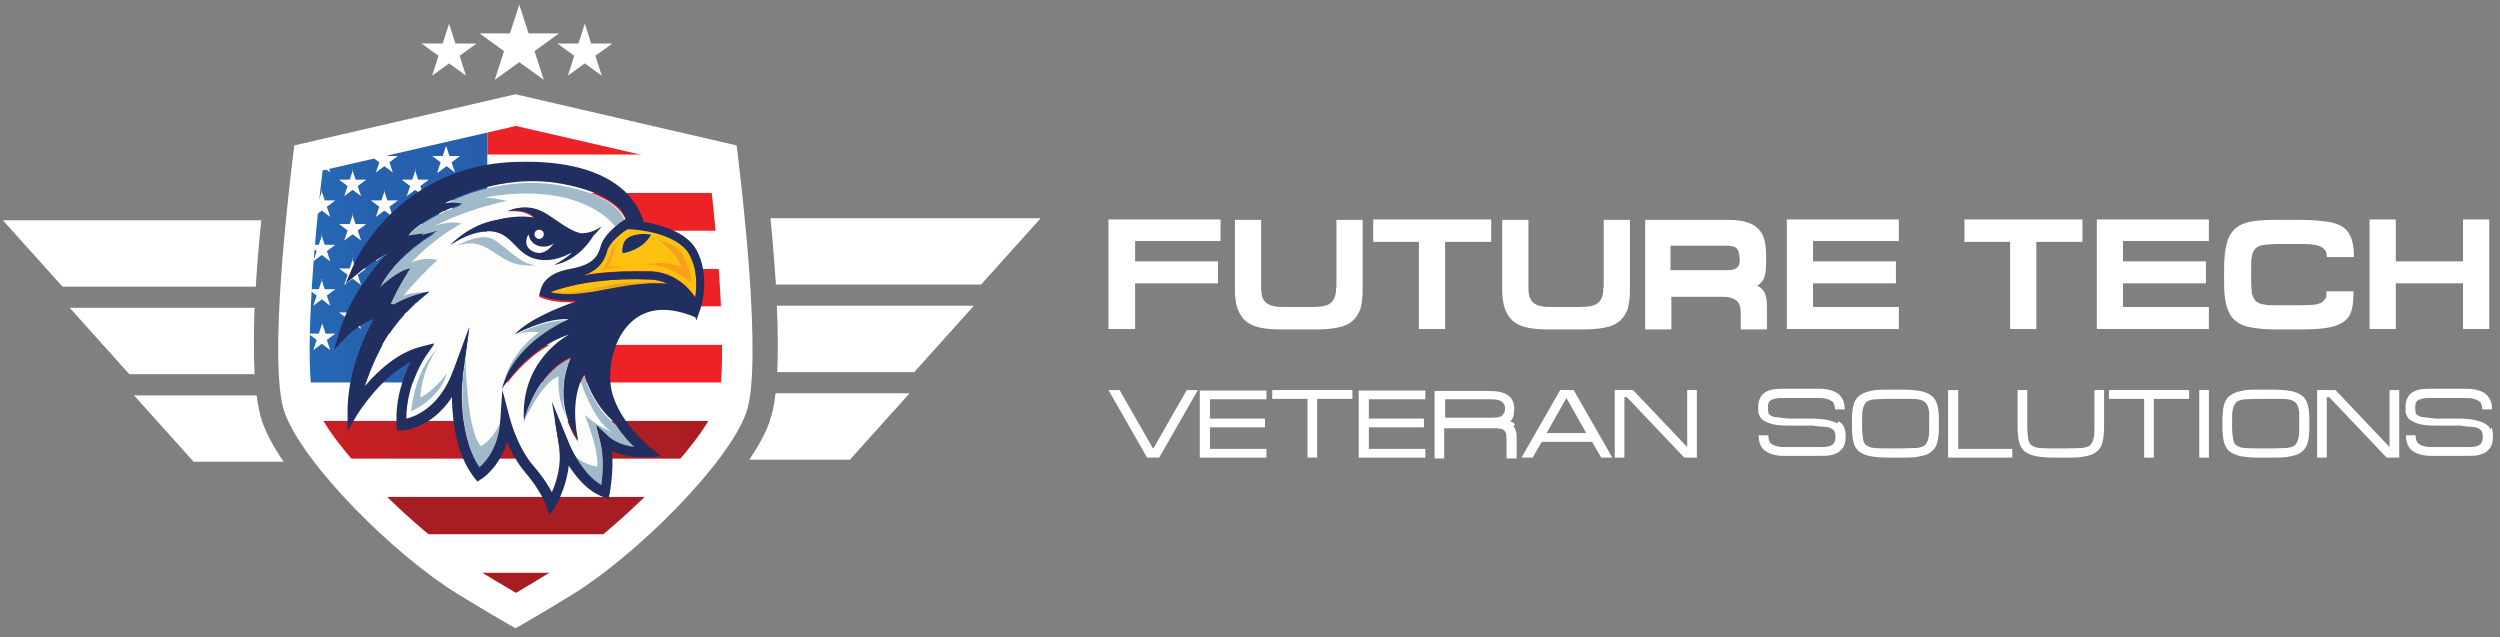 <svg width="251" height="64" viewBox="0 0 251 64" fill="none" xmlns="http://www.w3.org/2000/svg">
<rect x="0" y="0" width="251" height="64" fill="#808080" stroke="none"/>
<path d="M160.969 28.868C160.969 29.25 160.969 29.547 160.842 29.802C160.757 30.057 160.629 30.269 160.46 30.397C160.29 30.567 160.035 30.651 159.738 30.736C159.441 30.779 159.101 30.821 158.676 30.821H155.832C155.407 30.821 155.025 30.821 154.728 30.736C154.43 30.694 154.176 30.567 154.006 30.439C153.836 30.312 153.666 30.099 153.581 29.845C153.496 29.59 153.454 29.293 153.454 28.911V22.075H150.821V29.165C150.821 29.845 150.906 30.439 151.076 30.949C151.246 31.458 151.501 31.84 151.84 32.18C152.18 32.477 152.647 32.732 153.199 32.859C153.751 32.987 154.43 33.072 155.237 33.072H159.143C159.993 33.072 160.714 32.987 161.266 32.859C161.861 32.732 162.285 32.52 162.668 32.18C163.007 31.883 163.262 31.458 163.432 30.991C163.559 30.482 163.644 29.887 163.644 29.165V22.075H161.012V28.868H160.969ZM134.135 28.868C134.135 29.25 134.135 29.547 134.008 29.802C133.923 30.057 133.795 30.269 133.625 30.397C133.456 30.567 133.201 30.651 132.904 30.736C132.606 30.779 132.267 30.821 131.842 30.821H128.997C128.573 30.821 128.191 30.821 127.893 30.736C127.596 30.694 127.342 30.567 127.172 30.439C127.002 30.312 126.832 30.099 126.747 29.845C126.662 29.59 126.62 29.293 126.62 28.911V22.075H123.987V29.165C123.987 29.845 124.072 30.439 124.242 30.949C124.412 31.458 124.667 31.84 125.006 32.18C125.346 32.477 125.813 32.732 126.365 32.859C126.917 32.987 127.596 33.072 128.403 33.072H132.309C133.158 33.072 133.88 32.987 134.432 32.859C135.027 32.732 135.451 32.52 135.833 32.18C136.173 31.883 136.428 31.458 136.598 30.991C136.725 30.482 136.81 29.887 136.81 29.165V22.075H134.177V28.868H134.135ZM137.829 24.283H142.457V33.029H145.089V24.283H149.717V22.032H137.871V24.283H137.829ZM111.334 33.029H113.967V28.444H122.289V26.236H113.967V24.198H122.544V22.032H111.292V33.029H111.334ZM197.187 24.283H201.815V33.029H204.447V24.283H209.075V22.032H197.229V24.283H197.187ZM247.289 22.032V26.236H240.538V22.032H237.905V33.029H240.538V28.444H247.289V33.029H249.921V22.032H247.289ZM233.447 29.972C233.362 30.142 233.235 30.312 233.065 30.397C232.852 30.482 232.598 30.567 232.216 30.609C231.833 30.609 231.366 30.651 230.814 30.651H228.649C228.097 30.651 227.63 30.651 227.29 30.567C226.951 30.524 226.653 30.397 226.484 30.227C226.314 30.057 226.186 29.802 226.101 29.505C226.059 29.208 226.017 28.741 226.017 28.231V27.042C226.017 26.448 226.017 26.023 226.101 25.684C226.144 25.344 226.314 25.089 226.484 24.919C226.696 24.75 226.951 24.622 227.333 24.58C227.715 24.537 228.182 24.495 228.776 24.495H230.814C231.451 24.495 231.918 24.495 232.3 24.58C232.683 24.622 232.937 24.707 233.15 24.834C233.319 24.962 233.447 25.089 233.532 25.259C233.574 25.429 233.617 25.599 233.617 25.811H236.334C236.334 25.047 236.249 24.41 236.079 23.943C235.909 23.476 235.655 23.094 235.23 22.797C234.848 22.542 234.296 22.329 233.574 22.244C232.895 22.16 232.003 22.075 230.899 22.075H228.564C227.545 22.075 226.696 22.117 226.017 22.244C225.337 22.372 224.828 22.584 224.403 22.966C224.021 23.306 223.724 23.816 223.554 24.495C223.384 25.132 223.299 26.023 223.299 27.085V28.486C223.299 29.378 223.384 30.142 223.554 30.736C223.724 31.331 223.978 31.798 224.361 32.138C224.743 32.477 225.252 32.732 225.932 32.859C226.611 32.987 227.418 33.072 228.437 33.072H230.857C232.046 33.072 232.98 33.029 233.702 32.902C234.423 32.774 234.975 32.562 235.358 32.265C235.74 31.968 235.994 31.585 236.122 31.076C236.249 30.567 236.292 29.972 236.292 29.25H233.574C233.574 29.547 233.574 29.802 233.489 30.015L233.447 29.972ZM176.467 28.656C176.806 28.444 177.061 28.146 177.146 27.807C177.273 27.467 177.316 26.957 177.316 26.321V25.556C177.316 24.919 177.231 24.367 177.104 23.943C176.976 23.476 176.721 23.136 176.382 22.839C176.042 22.542 175.618 22.372 175.15 22.244C174.641 22.117 174.047 22.075 173.325 22.075H165.173V33.072H167.805V29.802H172.985C173.58 29.802 174.047 29.93 174.344 30.184C174.641 30.439 174.768 30.821 174.768 31.373V33.072H177.401V30.779C177.401 30.142 177.316 29.632 177.146 29.335C176.976 29.038 176.721 28.826 176.424 28.698L176.467 28.656ZM174.683 26.023C174.683 26.448 174.599 26.703 174.386 26.873C174.216 27.042 173.877 27.127 173.41 27.127H167.72V24.665H173.325C173.834 24.665 174.174 24.75 174.344 24.919C174.514 25.089 174.641 25.387 174.641 25.811V26.023H174.683ZM210.519 33.029H221.771V30.821H213.151V28.444H221.473V26.236H213.151V24.198H221.771V22.032H210.519V33.029ZM179.396 33.029H190.648V30.821H182.029V28.444H190.351V26.236H182.029V24.198H190.648V22.032H179.396V33.029Z" fill="white"/>
<path d="M152.129 42.642C152.032 42.51 151.886 42.378 151.741 42.334C151.741 42.334 151.644 42.334 151.595 42.29C151.692 42.246 151.789 42.158 151.838 42.026C151.886 41.938 151.983 41.806 151.983 41.63C151.983 41.454 152.032 41.278 152.032 41.057C152.032 40.441 151.838 40.001 151.401 39.693C151.013 39.384 150.334 39.252 149.461 39.252H144.029V46.032H144.999V42.995H149.849C150.14 42.995 150.383 42.995 150.577 43.038C150.771 43.038 150.916 43.127 151.013 43.215C151.11 43.303 151.159 43.391 151.207 43.523C151.207 43.655 151.256 43.831 151.256 44.007V46.032H152.274V44.007C152.274 43.699 152.274 43.479 152.177 43.259C152.129 43.038 152.032 42.862 151.935 42.73L152.129 42.642ZM150.819 41.718C150.625 41.894 150.237 41.938 149.704 41.938H145.096V40.089H149.752C150.237 40.089 150.625 40.177 150.819 40.353C151.013 40.529 151.11 40.749 151.11 41.013C151.11 41.278 151.013 41.542 150.819 41.674V41.718ZM250.049 43.127C249.952 42.862 249.758 42.686 249.467 42.51C249.225 42.378 248.837 42.246 248.4 42.158C247.964 42.07 247.382 42.026 246.752 42.026H244.521C244.084 41.982 243.696 41.938 243.405 41.894C243.114 41.894 242.92 41.806 242.775 41.718C242.629 41.63 242.581 41.586 242.532 41.454C242.532 41.322 242.484 41.19 242.484 40.969C242.484 40.749 242.484 40.661 242.532 40.529C242.532 40.397 242.629 40.309 242.726 40.221C242.823 40.133 242.969 40.089 243.114 40.045C243.308 40.001 243.502 39.957 243.793 39.957H247.479C247.819 39.957 248.11 39.957 248.352 40.045C248.595 40.089 248.74 40.177 248.885 40.265C249.031 40.353 249.079 40.441 249.128 40.573C249.176 40.705 249.225 40.881 249.225 41.013V41.101H250.195V41.013C250.195 40.353 249.953 39.869 249.516 39.517C249.08 39.208 248.449 39.032 247.625 39.032H243.842C243.066 39.032 242.484 39.164 242.096 39.472C241.708 39.781 241.514 40.265 241.514 40.881C241.514 41.498 241.514 41.454 241.611 41.674C241.708 41.894 241.853 42.114 242.096 42.246C242.338 42.378 242.629 42.51 243.017 42.598C243.405 42.686 243.89 42.73 244.472 42.73H246.994C247.479 42.818 247.916 42.818 248.207 42.862C248.498 42.862 248.74 42.95 248.885 43.038C249.031 43.127 249.128 43.215 249.177 43.347C249.225 43.479 249.274 43.655 249.274 43.831C249.274 44.227 249.177 44.535 248.934 44.667C248.692 44.843 248.304 44.888 247.722 44.888H244.278C243.939 44.888 243.648 44.888 243.405 44.8C243.163 44.755 243.017 44.667 242.872 44.579C242.726 44.491 242.678 44.403 242.629 44.271C242.581 44.139 242.532 43.963 242.532 43.787V43.699H241.562V43.787C241.562 44.447 241.805 44.976 242.241 45.284C242.678 45.592 243.308 45.768 244.036 45.768H247.77C248.207 45.768 248.546 45.768 248.885 45.68C249.176 45.592 249.468 45.504 249.662 45.328C249.856 45.152 250.049 44.976 250.146 44.712C250.243 44.447 250.292 44.139 250.292 43.787C250.292 43.435 250.243 43.127 250.146 42.906L250.049 43.127ZM239.913 44.888L234.481 39.164H232.638V45.944H233.608V39.869H233.851L239.622 45.944H240.883V39.164H239.913V44.888ZM136.415 45.944H143.108V45.064H137.433V42.906H142.962V42.026H137.433V40.089H143.108V39.208H136.415V45.988V45.944ZM120.458 45.944H127.151V45.064H121.477V42.906H127.006V42.026H121.477V40.089H127.151V39.208H120.458V45.988V45.944ZM115.754 45.02L112.407 39.164H111.292L115.172 45.944H116.384L120.264 39.164H119.149L115.802 45.02H115.754ZM156.639 39.164L152.759 45.944H153.875L154.796 44.359H159.84L160.762 45.944H161.877L157.997 39.164H156.688H156.639ZM155.281 43.479L157.27 39.957L159.258 43.479H155.281ZM127.733 40.045H131.274V45.944H132.244V40.045H135.784V39.164H127.733V40.045ZM193.935 39.737C193.644 39.517 193.256 39.34 192.771 39.252C192.286 39.164 191.656 39.12 190.88 39.12H189.716C188.94 39.12 188.309 39.12 187.824 39.252C187.339 39.34 186.951 39.517 186.66 39.737C186.369 39.957 186.175 40.309 186.078 40.705C185.981 41.101 185.933 41.63 185.933 42.246V42.818C185.933 43.435 185.981 43.963 186.078 44.359C186.175 44.755 186.369 45.108 186.66 45.328C186.951 45.548 187.339 45.724 187.824 45.812C188.309 45.9 188.94 45.944 189.716 45.944H190.88C191.656 45.944 192.286 45.944 192.771 45.812C193.256 45.724 193.644 45.592 193.935 45.328C194.226 45.108 194.42 44.755 194.517 44.359C194.614 43.963 194.663 43.435 194.663 42.818V42.246C194.663 41.63 194.614 41.101 194.517 40.705C194.42 40.309 194.226 39.957 193.935 39.737ZM193.693 42.818C193.693 43.347 193.693 43.743 193.596 44.051C193.547 44.315 193.402 44.535 193.256 44.712C193.062 44.843 192.82 44.932 192.432 44.976C192.044 44.976 191.559 45.02 190.88 45.02H189.764C189.134 45.02 188.6 45.02 188.212 44.976C187.873 44.976 187.582 44.843 187.388 44.712C187.194 44.579 187.097 44.359 187.048 44.051C187 43.743 186.951 43.347 186.951 42.818V42.246C186.951 41.718 186.951 41.322 187.048 41.013C187.097 40.749 187.242 40.529 187.388 40.353C187.582 40.221 187.824 40.133 188.212 40.089C188.6 40.089 189.134 40.045 189.764 40.045H190.88C191.316 40.045 191.704 40.045 191.995 40.045C192.286 40.045 192.577 40.089 192.771 40.133C192.965 40.177 193.111 40.265 193.256 40.353C193.353 40.441 193.45 40.573 193.547 40.749C193.596 40.925 193.644 41.101 193.693 41.366C193.693 41.63 193.693 41.938 193.693 42.246V42.818ZM210.28 42.818C210.28 43.347 210.28 43.743 210.183 44.051C210.134 44.315 209.989 44.535 209.843 44.712C209.649 44.843 209.407 44.932 209.019 44.976C208.631 44.976 208.146 45.02 207.467 45.02H206.351C205.721 45.02 205.187 45.02 204.799 44.976C204.46 44.976 204.169 44.843 203.975 44.712C203.781 44.579 203.684 44.359 203.635 44.051C203.587 43.743 203.538 43.347 203.538 42.818V39.164H202.568V42.818C202.568 43.435 202.617 43.963 202.714 44.359C202.811 44.755 203.005 45.108 203.296 45.328C203.587 45.548 203.975 45.724 204.46 45.812C204.945 45.9 205.575 45.944 206.351 45.944H207.467C208.243 45.944 208.873 45.944 209.358 45.812C209.843 45.724 210.231 45.592 210.522 45.328C210.813 45.108 211.007 44.755 211.104 44.359C211.201 43.963 211.25 43.435 211.25 42.818V39.164H210.28V42.818ZM211.735 40.045H215.275V45.944H216.245V40.045H219.786V39.164H211.735V40.045ZM196.554 39.164H195.584V45.944H202.035V45.064H196.603V39.164H196.554ZM220.804 45.944H221.774V39.164H220.804V45.944ZM184.478 42.51C184.235 42.378 183.847 42.246 183.411 42.158C182.974 42.07 182.392 42.026 181.762 42.026H179.531C179.095 41.982 178.707 41.938 178.416 41.894C178.125 41.894 177.931 41.806 177.785 41.718C177.64 41.63 177.591 41.586 177.543 41.454C177.543 41.322 177.494 41.19 177.494 40.969C177.494 40.749 177.494 40.661 177.543 40.529C177.543 40.397 177.64 40.309 177.737 40.221C177.834 40.133 177.979 40.089 178.125 40.045C178.319 40.001 178.513 39.957 178.804 39.957H182.489C182.829 39.957 183.12 39.957 183.362 40.045C183.605 40.089 183.75 40.177 183.896 40.265C184.041 40.353 184.09 40.441 184.138 40.573C184.187 40.705 184.235 40.881 184.235 41.013V41.101H185.205V41.013C185.205 40.353 184.963 39.869 184.526 39.517C184.09 39.208 183.459 39.032 182.635 39.032H178.852C178.076 39.032 177.494 39.164 177.106 39.472C176.718 39.781 176.524 40.265 176.524 40.881C176.524 41.498 176.524 41.454 176.621 41.674C176.718 41.894 176.864 42.114 177.106 42.246C177.349 42.378 177.64 42.51 178.028 42.598C178.416 42.686 178.901 42.73 179.483 42.73H182.004C182.489 42.818 182.926 42.818 183.217 42.862C183.508 42.862 183.75 42.95 183.896 43.038C184.041 43.127 184.138 43.215 184.187 43.347C184.235 43.479 184.284 43.655 184.284 43.831C184.284 44.227 184.187 44.535 183.944 44.667C183.702 44.843 183.314 44.888 182.732 44.888H179.289C178.949 44.888 178.658 44.888 178.416 44.8C178.173 44.755 178.028 44.667 177.882 44.579C177.737 44.491 177.688 44.403 177.64 44.271C177.591 44.139 177.543 43.963 177.543 43.787V43.699H176.573V43.787C176.573 44.447 176.815 44.976 177.252 45.284C177.688 45.592 178.319 45.768 179.046 45.768H182.78C183.217 45.768 183.556 45.768 183.896 45.68C184.187 45.592 184.478 45.504 184.672 45.328C184.866 45.152 185.06 44.976 185.157 44.712C185.254 44.447 185.302 44.139 185.302 43.787C185.302 43.435 185.254 43.127 185.157 42.906C185.06 42.642 184.866 42.466 184.575 42.29L184.478 42.51ZM169.395 44.888L163.963 39.164H162.12V45.944H163.09V39.869H163.332L169.104 45.944H170.365V39.164H169.395V44.888ZM231.135 39.737C230.844 39.517 230.456 39.34 229.971 39.252C229.486 39.164 228.855 39.12 228.079 39.12H226.915C226.139 39.12 225.509 39.12 225.024 39.252C224.539 39.34 224.151 39.517 223.86 39.737C223.569 39.957 223.375 40.309 223.278 40.705C223.181 41.101 223.132 41.63 223.132 42.246V42.818C223.132 43.435 223.181 43.963 223.278 44.359C223.375 44.755 223.569 45.108 223.86 45.328C224.151 45.548 224.539 45.724 225.024 45.812C225.509 45.9 226.139 45.944 226.915 45.944H228.079C228.855 45.944 229.486 45.944 229.971 45.812C230.456 45.724 230.844 45.592 231.135 45.328C231.426 45.108 231.62 44.755 231.717 44.359C231.814 43.963 231.862 43.435 231.862 42.818V42.246C231.862 41.63 231.814 41.101 231.717 40.705C231.62 40.309 231.426 39.957 231.135 39.737ZM230.844 42.818C230.844 43.347 230.844 43.743 230.747 44.051C230.698 44.315 230.553 44.535 230.407 44.712C230.213 44.843 229.971 44.932 229.583 44.976C229.195 44.976 228.71 45.02 228.031 45.02H226.915C226.285 45.02 225.751 45.02 225.363 44.976C225.024 44.976 224.733 44.843 224.539 44.712C224.345 44.579 224.248 44.359 224.199 44.051C224.151 43.743 224.102 43.347 224.102 42.818V42.246C224.102 41.718 224.102 41.322 224.199 41.013C224.248 40.749 224.393 40.529 224.539 40.353C224.733 40.221 224.975 40.133 225.363 40.089C225.751 40.089 226.285 40.045 226.915 40.045H228.031C228.467 40.045 228.855 40.045 229.146 40.045C229.437 40.045 229.728 40.089 229.922 40.133C230.116 40.177 230.262 40.265 230.407 40.353C230.504 40.441 230.601 40.573 230.698 40.749C230.747 40.925 230.795 41.101 230.844 41.366C230.844 41.63 230.844 41.938 230.844 42.246V42.818Z" fill="white"/>
<path d="M56.126 3.35H53.069L52.135 0.462L51.201 3.35H48.144L50.606 5.133L49.672 8.02L52.135 6.237L54.597 8.02L53.663 5.133L56.126 3.35ZM45.723 4.369L45.086 2.373L44.45 4.369H42.327L44.025 5.6L43.388 7.596L45.086 6.364L46.785 7.596L46.148 5.6L47.846 4.369H45.723ZM61.476 4.369H59.353L58.716 2.373L58.079 4.369H55.956L57.654 5.6L57.017 7.596L58.716 6.364L60.414 7.596L59.777 5.6L61.476 4.369Z" fill="white"/>
<path d="M51.795 61.306C50.818 60.754 49.247 59.82 46.827 58.334C40.84 54.64 31.754 45.724 30.098 40.883C28.909 37.529 29.843 25.004 31.032 15.832L51.837 11.035L72.642 15.832C73.789 25.004 74.723 37.487 73.576 40.883C71.878 45.724 62.792 54.64 56.848 58.334C54.385 59.863 52.814 60.754 51.837 61.306H51.795Z" fill="white"/>
<mask id="mask0_3004_1420" style="mask-type:luminance" maskUnits="userSpaceOnUse" x="29" y="11" width="46" height="51">
<path d="M51.795 61.306C50.818 60.754 49.247 59.82 46.827 58.334C40.84 54.64 31.754 45.724 30.098 40.883C28.909 37.529 29.843 25.004 31.032 15.832L51.837 11.035L72.642 15.832C73.789 25.004 74.723 37.487 73.576 40.883C71.878 45.724 62.792 54.64 56.848 58.334C54.385 59.863 52.814 60.754 51.837 61.306H51.795Z" fill="white"/>
</mask>
<g mask="url(#mask0_3004_1420)">
<mask id="mask1_3004_1420" style="mask-type:luminance" maskUnits="userSpaceOnUse" x="10" y="11" width="86" height="51">
<path d="M95.146 11.714H10.143V61.306H95.146V11.714Z" fill="white"/>
</mask>
<g mask="url(#mask1_3004_1420)">
<path d="M48.95 11.714H10.143V38.421H48.95V11.714Z" fill="url(#paint0_linear_3004_1420)"/>
<path d="M95.146 42.242H10.143V46.063H95.146V42.242Z" fill="url(#paint1_linear_3004_1420)"/>
<path d="M95.146 49.842H10.143V53.664H95.146V49.842Z" fill="url(#paint2_linear_3004_1420)"/>
<path d="M95.146 57.485H10.143V61.306H95.146V57.485Z" fill="url(#paint3_linear_3004_1420)"/>
<path d="M95.146 11.714H48.95V15.535H95.146V11.714Z" fill="url(#paint4_linear_3004_1420)"/>
<path d="M95.146 19.357H48.95V23.178H95.146V19.357Z" fill="url(#paint5_linear_3004_1420)"/>
<path d="M95.146 26.957H48.95V30.778H95.146V26.957Z" fill="url(#paint6_linear_3004_1420)"/>
<path d="M95.146 34.6H48.95V38.421H95.146V34.6Z" fill="url(#paint7_linear_3004_1420)"/>
<path d="M10.143 38.421V42.242H95.103V38.421H48.95H10.143Z" fill="white"/>
<path d="M95.146 46.063H10.143V49.885H95.146V46.063Z" fill="white"/>
<path d="M95.146 53.664H10.143V57.485H95.146V53.664Z" fill="white"/>
<path d="M95.146 15.535H48.95V19.357H95.146V15.535Z" fill="white"/>
<path d="M95.146 30.778H48.95V34.599H95.146V30.778Z" fill="white"/>
<path d="M95.146 23.178H48.95V26.999H95.146V23.178Z" fill="white"/>
<path d="M13.624 14.644L13.285 15.663H12.223L13.072 16.3L12.733 17.319L13.582 16.682L14.431 17.319L14.091 16.3L14.941 15.663H13.879L13.539 14.644H13.624ZM13.624 19.102L13.285 20.121H12.223L13.072 20.758L12.733 21.777L13.582 21.14L14.431 21.777L14.091 20.758L14.941 20.121H13.879L13.539 19.102H13.624ZM13.624 23.56L13.285 24.579H12.223L13.072 25.216L12.733 26.235L13.582 25.598L14.431 26.235L14.091 25.216L14.941 24.579H13.879L13.539 23.56H13.624ZM13.624 28.018L13.285 29.037H12.223L13.072 29.674L12.733 30.693L13.582 30.056L14.431 30.693L14.091 29.674L14.941 29.037H13.879L13.539 28.018H13.624ZM13.964 33.496L13.624 32.477L13.285 33.496H12.223L13.072 34.133L12.733 35.152L13.582 34.515L14.431 35.152L14.091 34.133L14.941 33.496H13.879H13.964ZM16.724 17.021L16.384 18.041H15.323L16.172 18.677L15.832 19.696L16.681 19.059L17.531 19.696L17.191 18.677L18.04 18.041H16.979L16.639 17.021H16.724ZM16.724 21.48L16.384 22.499H15.323L16.172 23.136L15.832 24.155L16.681 23.518L17.531 24.155L17.191 23.136L18.04 22.499H16.979L16.639 21.48H16.724ZM16.724 25.938L16.384 26.957H15.323L16.172 27.594L15.832 28.613L16.681 27.976L17.531 28.613L17.191 27.594L18.04 26.957H16.979L16.639 25.938H16.724ZM17.064 31.373L16.724 30.354L16.384 31.373H15.323L16.172 32.01L15.832 33.029L16.681 32.392L17.531 33.029L17.191 32.01L18.04 31.373H16.979H17.064ZM19.866 14.644L19.526 15.663H18.465L19.314 16.3L18.974 17.319L19.823 16.682L20.673 17.319L20.333 16.3L21.182 15.663H20.121L19.781 14.644H19.866ZM19.866 19.102L19.526 20.121H18.465L19.314 20.758L18.974 21.777L19.823 21.14L20.673 21.777L20.333 20.758L21.182 20.121H20.121L19.781 19.102H19.866ZM19.866 23.56L19.526 24.579H18.465L19.314 25.216L18.974 26.235L19.823 25.598L20.673 26.235L20.333 25.216L21.182 24.579H20.121L19.781 23.56H19.866ZM19.866 28.018L19.526 29.037H18.465L19.314 29.674L18.974 30.693L19.823 30.056L20.673 30.693L20.333 29.674L21.182 29.037H20.121L19.781 28.018H19.866ZM20.206 33.496L19.866 32.477L19.526 33.496H18.465L19.314 34.133L18.974 35.152L19.823 34.515L20.673 35.152L20.333 34.133L21.182 33.496H20.121H20.206ZM22.965 17.021L22.626 18.041H21.564L22.413 18.677L22.074 19.696L22.923 19.059L23.772 19.696L23.432 18.677L24.282 18.041H23.22L22.88 17.021H22.965ZM22.965 21.48L22.626 22.499H21.564L22.413 23.136L22.074 24.155L22.923 23.518L23.772 24.155L23.432 23.136L24.282 22.499H23.22L22.88 21.48H22.965ZM22.965 25.938L22.626 26.957H21.564L22.413 27.594L22.074 28.613L22.923 27.976L23.772 28.613L23.432 27.594L24.282 26.957H23.22L22.88 25.938H22.965ZM23.305 31.373L22.965 30.354L22.626 31.373H21.564L22.413 32.01L22.074 33.029L22.923 32.392L23.772 33.029L23.432 32.01L24.282 31.373H23.22H23.305ZM26.107 14.644L25.768 15.663H24.706L25.555 16.3L25.216 17.319L26.065 16.682L26.914 17.319L26.574 16.3L27.424 15.663H26.362L26.022 14.644H26.107ZM26.107 19.102L25.768 20.121H24.706L25.555 20.758L25.216 21.777L26.065 21.14L26.914 21.777L26.574 20.758L27.424 20.121H26.362L26.022 19.102H26.107ZM26.107 23.56L25.768 24.579H24.706L25.555 25.216L25.216 26.235L26.065 25.598L26.914 26.235L26.574 25.216L27.424 24.579H26.362L26.022 23.56H26.107ZM26.107 28.018L25.768 29.037H24.706L25.555 29.674L25.216 30.693L26.065 30.056L26.914 30.693L26.574 29.674L27.424 29.037H26.362L26.022 28.018H26.107ZM26.447 33.496L26.107 32.477L25.768 33.496H24.706L25.555 34.133L25.216 35.152L26.065 34.515L26.914 35.152L26.574 34.133L27.424 33.496H26.362H26.447ZM29.207 17.021L28.867 18.041H27.806L28.655 18.677L28.315 19.696L29.164 19.059L30.014 19.696L29.674 18.677L30.523 18.041H29.462L29.122 17.021H29.207ZM29.207 21.48L28.867 22.499H27.806L28.655 23.136L28.315 24.155L29.164 23.518L30.014 24.155L29.674 23.136L30.523 22.499H29.462L29.122 21.48H29.207ZM29.207 25.938L28.867 26.957H27.806L28.655 27.594L28.315 28.613L29.164 27.976L30.014 28.613L29.674 27.594L30.523 26.957H29.462L29.122 25.938H29.207ZM29.547 31.373L29.207 30.354L28.867 31.373H27.806L28.655 32.01L28.315 33.029L29.164 32.392L30.014 33.029L29.674 32.01L30.523 31.373H29.462H29.547ZM32.349 14.644L32.009 15.663H30.948L31.797 16.3L31.457 17.319L32.306 16.682L33.156 17.319L32.816 16.3L33.665 15.663H32.604L32.264 14.644H32.349ZM32.349 19.102L32.009 20.121H30.948L31.797 20.758L31.457 21.777L32.306 21.14L33.156 21.777L32.816 20.758L33.665 20.121H32.604L32.264 19.102H32.349ZM32.349 23.56L32.009 24.579H30.948L31.797 25.216L31.457 26.235L32.306 25.598L33.156 26.235L32.816 25.216L33.665 24.579H32.604L32.264 23.56H32.349ZM32.349 28.018L32.009 29.037H30.948L31.797 29.674L31.457 30.693L32.306 30.056L33.156 30.693L32.816 29.674L33.665 29.037H32.604L32.264 28.018H32.349ZM32.688 33.496L32.349 32.477L32.009 33.496H30.948L31.797 34.133L31.457 35.152L32.306 34.515L33.156 35.152L32.816 34.133L33.665 33.496H32.604H32.688ZM35.448 17.021L35.109 18.041H34.047L34.896 18.677L34.557 19.696L35.406 19.059L36.255 19.696L35.915 18.677L36.765 18.041H35.703L35.363 17.021H35.448ZM35.448 21.48L35.109 22.499H34.047L34.896 23.136L34.557 24.155L35.406 23.518L36.255 24.155L35.915 23.136L36.765 22.499H35.703L35.363 21.48H35.448ZM35.448 25.938L35.109 26.957H34.047L34.896 27.594L34.557 28.613L35.406 27.976L36.255 28.613L35.915 27.594L36.765 26.957H35.703L35.363 25.938H35.448ZM35.788 31.373L35.448 30.354L35.109 31.373H34.047L34.896 32.01L34.557 33.029L35.406 32.392L36.255 33.029L35.915 32.01L36.765 31.373H35.703H35.788ZM38.633 14.644L38.293 15.663H37.232L38.081 16.3L37.741 17.319L38.59 16.682L39.44 17.319L39.1 16.3L39.949 15.663H38.888L38.548 14.644H38.633ZM38.633 19.102L38.293 20.121H37.232L38.081 20.758L37.741 21.777L38.59 21.14L39.44 21.777L39.1 20.758L39.949 20.121H38.888L38.548 19.102H38.633ZM38.633 23.56L38.293 24.579H37.232L38.081 25.216L37.741 26.235L38.59 25.598L39.44 26.235L39.1 25.216L39.949 24.579H38.888L38.548 23.56H38.633ZM38.633 28.018L38.293 29.037H37.232L38.081 29.674L37.741 30.693L38.59 30.056L39.44 30.693L39.1 29.674L39.949 29.037H38.888L38.548 28.018H38.633ZM38.93 33.496L38.59 32.477L38.251 33.496H37.189L38.038 34.133L37.699 35.152L38.548 34.515L39.397 35.152L39.057 34.133L39.907 33.496H38.845H38.93ZM41.732 17.021L41.393 18.041H40.331L41.18 18.677L40.841 19.696L41.69 19.059L42.539 19.696L42.199 18.677L43.048 18.041H41.987L41.647 17.021H41.732ZM41.732 21.48L41.393 22.499H40.331L41.18 23.136L40.841 24.155L41.69 23.518L42.539 24.155L42.199 23.136L43.048 22.499H41.987L41.647 21.48H41.732ZM41.732 25.938L41.393 26.957H40.331L41.18 27.594L40.841 28.613L41.69 27.976L42.539 28.613L42.199 27.594L43.048 26.957H41.987L41.647 25.938H41.732ZM42.029 31.373L41.69 30.354L41.35 31.373H40.289L41.138 32.01L40.798 33.029L41.647 32.392L42.497 33.029L42.157 32.01L43.006 31.373H41.945H42.029ZM43.983 17.319L44.832 16.682L45.681 17.319L45.341 16.3L46.191 15.663H45.129L44.789 14.644L44.45 15.663H43.388L44.237 16.3L43.898 17.319H43.983ZM44.874 19.102L44.535 20.121H43.473L44.322 20.758L43.983 21.777L44.832 21.14L45.681 21.777L45.341 20.758L46.191 20.121H45.129L44.789 19.102H44.874ZM44.874 23.56L44.535 24.579H43.473L44.322 25.216L43.983 26.235L44.832 25.598L45.681 26.235L45.341 25.216L46.191 24.579H45.129L44.789 23.56H44.874ZM44.874 28.018L44.535 29.037H43.473L44.322 29.674L43.983 30.693L44.832 30.056L45.681 30.693L45.341 29.674L46.191 29.037H45.129L44.789 28.018H44.874ZM45.172 33.496L44.832 32.477L44.492 33.496H43.431L44.28 34.133L43.94 35.152L44.789 34.515L45.639 35.152L45.299 34.133L46.148 33.496H45.087H45.172Z" fill="white"/>
</g>
</g>
<path d="M26.277 42.2C26.065 41.52 25.895 40.671 25.767 39.695H13.454L19.441 46.361H28.485C27.508 44.959 26.744 43.558 26.277 42.2Z" fill="white"/>
<path d="M25.598 30.905H7.001L12.988 37.572H25.555C25.47 35.576 25.47 33.283 25.555 30.905H25.598Z" fill="white"/>
<path d="M26.235 22.116H0.292L6.279 28.782H25.683C25.81 26.49 26.022 24.197 26.235 22.116Z" fill="white"/>
<path d="M77.313 42.2C76.888 43.473 76.124 44.832 75.233 46.148H85.338L91.325 39.482H77.865C77.738 40.544 77.568 41.478 77.313 42.157V42.2Z" fill="white"/>
<path d="M78.035 37.359H91.791L97.778 30.693H77.992C78.12 33.071 78.12 35.364 78.035 37.359Z" fill="white"/>
<path d="M77.355 21.904C77.568 23.985 77.737 26.278 77.907 28.57H98.5L104.487 21.904H77.355Z" fill="white"/>
<path d="M51.795 63.09L51.031 62.665C49.757 61.943 48.059 60.924 45.978 59.651C39.652 55.787 30.395 46.573 28.57 41.393C26.829 36.468 29.164 17.786 29.419 15.663L29.546 14.601L51.752 9.464L73.959 14.601L74.086 15.663C74.341 17.786 76.633 36.468 74.935 41.393C73.109 46.573 63.853 55.744 57.527 59.651C55.446 60.924 53.748 61.943 52.474 62.665L51.71 63.09H51.795ZM32.391 17.107C31.075 28.061 30.693 37.954 31.542 40.374C33.07 44.79 41.902 53.494 47.634 57.018C49.29 58.037 50.691 58.886 51.795 59.523C52.899 58.886 54.3 58.037 55.956 57.018C61.688 53.494 70.519 44.79 72.048 40.374C72.897 37.954 72.515 28.061 71.199 17.107L51.795 12.648L32.391 17.107Z" fill="white"/>
<path d="M69.203 25.513C67.972 23.305 63.768 23.008 63.004 22.966C62.452 23.348 61.221 24.282 60.966 25.174C60.626 26.405 59.905 27.169 58.546 27.636C60.159 27.339 61.943 27.212 63.768 27.212C65.594 27.212 64.703 27.212 65.212 27.212C67.717 27.297 69.118 28.825 69.798 29.844C69.967 28.783 70.052 26.999 69.203 25.471V25.513ZM62.495 25.428C62.495 25.428 62.282 24.24 63.216 23.773C64.15 23.305 65.382 23.56 65.382 23.56C64.448 25.216 62.495 25.428 62.495 25.428Z" fill="#FDC20F"/>
<mask id="mask2_3004_1420" style="mask-type:luminance" maskUnits="userSpaceOnUse" x="58" y="22" width="12" height="8">
<path d="M69.203 25.513C67.972 23.305 63.768 23.008 63.004 22.966C62.452 23.348 61.221 24.282 60.966 25.174C60.626 26.405 59.905 27.169 58.546 27.636C60.159 27.339 61.943 27.212 63.768 27.212C65.594 27.212 64.703 27.212 65.212 27.212C67.717 27.297 69.118 28.825 69.798 29.844C69.967 28.783 70.052 26.999 69.203 25.471V25.513ZM62.495 25.428C62.495 25.428 62.282 24.24 63.216 23.773C64.15 23.305 65.382 23.56 65.382 23.56C64.448 25.216 62.495 25.428 62.495 25.428Z" fill="white"/>
</mask>
<g mask="url(#mask2_3004_1420)">
<path d="M66.019 24.07C66.019 24.07 67.845 24.325 68.651 25.768C69.458 27.212 69.416 28.443 69.416 28.443C69.416 28.443 67.038 26.278 64.533 26.617C64.533 26.617 66.996 26.023 68.439 26.872C68.439 26.872 67.887 25.174 66.019 24.07Z" fill="#F99D1C"/>
<path d="M62.197 24.155C62.197 24.155 61.391 24.622 61.306 25.301C61.221 25.98 60.627 27 60.117 27.212C60.117 27.212 62.028 26.787 62.707 26.872C62.707 26.872 61.773 26.66 61.093 26.745C61.093 26.745 61.348 26.108 61.561 25.514C61.773 24.919 61.603 24.834 62.197 24.112V24.155Z" fill="#F99D1C"/>
</g>
<path d="M66.995 28.485C64.787 28.316 62.749 28.698 60.924 29.038C60.117 29.207 59.395 29.335 58.631 29.42C57.017 29.632 55.913 29.505 55.234 29.335C57.867 28.358 61.476 27.891 65.17 28.061C65.891 28.061 66.486 28.231 66.995 28.485Z" fill="#FDC20F"/>
<mask id="mask3_3004_1420" style="mask-type:luminance" maskUnits="userSpaceOnUse" x="55" y="28" width="12" height="2">
<path d="M66.995 28.485C64.787 28.316 62.749 28.698 60.924 29.038C60.117 29.207 59.395 29.335 58.631 29.42C57.017 29.632 55.913 29.505 55.234 29.335C57.867 28.358 61.476 27.891 65.17 28.061C65.891 28.061 66.486 28.231 66.995 28.485Z" fill="white"/>
</mask>
<g mask="url(#mask3_3004_1420)">
<path d="M54.895 29.25C54.895 29.25 57.315 29.547 59.013 29.08C60.712 28.613 66.019 27.849 67.165 28.528C68.312 29.207 60.329 30.014 60.329 30.014L56.041 29.929C56.041 29.929 54.895 29.887 54.852 29.292" fill="#DA9327"/>
</g>
<path d="M63.684 44.875C63.174 44.365 62.495 43.601 61.9 42.752C59.31 40.671 58.673 37.699 58.673 37.699C57.06 40.417 57.994 44.238 58.036 44.365C55.149 40.119 57.357 36.001 57.357 36.001C53.748 37.614 52.602 42.412 52.602 42.412C52.219 36.298 57.017 33.835 57.145 33.751C52.899 35.109 50.479 39.1 50.394 39.228C51.54 34.515 57.102 32.222 57.102 32.222C54.767 32.052 51.752 33.708 51.668 33.751C53.026 32.307 55.913 31.118 58.036 30.354C57.739 30.354 57.442 30.354 57.145 30.354C55.149 30.354 54.173 29.802 54.13 29.802L54.343 29.038C54.343 28.995 54.725 27.594 57.23 27.169C59.395 26.787 59.989 26.065 60.287 24.961C60.669 23.56 62.664 22.287 62.749 22.202L62.834 22.117C62.537 21.31 61.391 19.527 56.465 18.635C50.097 17.446 44.832 20.503 44.662 20.588C44.704 20.588 45.384 20.418 46.445 20.631C46.445 20.631 42.794 21.735 40.968 23.815L42.539 23.603L42.327 23.773C42.836 23.645 43.388 23.475 43.94 23.348C43.813 23.433 39.822 25.641 38.166 28.995C38.166 28.995 39.949 27.254 41.18 27.127C41.18 27.127 39.991 28.91 39.227 30.693H39.524H39.482C40.288 30.184 41.477 29.632 43.133 29.335C43.133 29.335 40.034 31.458 38.251 34.939C37.316 36.765 36.849 38.039 36.637 38.846C37.953 37.317 39.906 35.491 42.242 34.897L43.6 34.557L42.794 35.704C42.794 35.704 40.756 38.591 40.798 42.115C41.817 41.86 44.152 40.926 45.511 37.275L47.124 32.901L46.487 37.529C46.487 37.572 45.723 43.389 48.143 46.998C48.78 46.446 50.054 45.002 50.224 42.37L50.436 39.228L51.243 42.285C51.243 42.285 52.007 45.045 53.536 46.828C54.427 47.847 55.022 48.824 55.404 49.503C55.871 48.484 56.423 46.7 56.126 44.79L55.404 40.374L57.102 44.535C57.102 44.535 58.376 47.592 60.372 48.781C60.499 47.804 60.669 45.936 60.287 44.45L59.862 42.752L61.136 43.941C61.136 43.941 62.028 44.747 63.684 44.96V44.875ZM49.714 23.348C48.313 23.008 46.615 23.645 45.171 24.622C45.256 24.537 47.082 22.541 49.799 22.117C50.097 22.032 52.135 21.607 53.578 21.904C53.578 21.904 52.984 21.055 50.946 21.225C50.946 21.225 52.262 20.546 53.833 21.055C55.149 21.48 56.678 23.136 58.291 23.475C59.013 23.475 59.692 23.263 60.287 22.796C60.287 22.796 59.947 23.221 59.48 23.73C59.48 23.73 58.206 26.15 55.531 26.66C55.616 26.66 56.72 26.065 57.357 25.386C56.635 25.811 55.786 26.108 54.894 26.15C51.837 26.32 51.668 23.9 49.63 23.348H49.714ZM54.13 23.985C54.385 23.985 54.597 23.773 54.597 23.518C54.597 23.263 54.385 23.051 54.13 23.051C53.875 23.051 53.663 23.263 53.663 23.518C53.663 23.773 53.875 23.985 54.13 23.985ZM53.536 25.259C54.682 25.811 55.531 24.537 55.574 24.452C55.531 24.452 54.979 24.919 54.13 24.707C53.111 24.452 53.069 23.518 53.069 23.518C53.069 23.518 52.304 24.664 53.536 25.259Z" fill="#FDFEFC"/>
<path d="M39.227 30.736H39.524H39.482C40.288 30.226 41.477 29.674 43.133 29.377C41.477 29.25 40.501 29.674 40.501 29.674C42.157 27.721 43.898 26.108 43.898 26.108C42.539 25.726 41.308 26.363 41.308 26.363C43.6 23.858 46.318 22.456 46.318 22.456C45.171 22.074 43.643 22.711 43.643 22.711C46.87 20.97 50.903 20.164 50.903 20.164C49.587 19.866 48.653 19.824 48.653 19.824C57.654 18.253 61.093 21.862 61.815 22.796C62.24 22.456 62.622 22.202 62.622 22.202L62.707 22.117C62.41 21.31 61.263 19.527 56.338 18.635C49.969 17.446 44.704 20.503 44.535 20.588C44.577 20.588 45.256 20.418 46.318 20.631C46.318 20.631 42.666 21.735 40.84 23.815L42.411 23.603L42.199 23.773C42.709 23.645 43.261 23.475 43.813 23.348C43.685 23.433 39.694 25.641 38.038 28.995C38.038 28.995 39.822 27.254 41.053 27.127C41.053 27.127 39.864 28.91 39.1 30.693L39.227 30.736Z" fill="#A0BACA"/>
<path d="M63.684 44.875C63.174 44.365 62.495 43.601 61.9 42.752C59.31 40.671 58.673 37.699 58.673 37.699C58.546 37.911 58.419 38.166 58.334 38.421C58.758 39.61 59.862 42.412 61.433 43.389C61.433 43.389 59.692 42.624 58.716 41.648C58.716 41.648 60.202 45.384 59.947 46.828C59.947 46.828 58.758 46.743 57.739 45.809C58.291 46.785 59.225 48.059 60.372 48.739C60.499 47.762 60.669 45.894 60.287 44.408L59.862 42.709L61.136 43.898C61.136 43.898 62.028 44.705 63.684 44.917V44.875Z" fill="#A0BACA"/>
<path d="M42.199 39.907C42.199 39.907 42.242 37.402 43.813 35.152C43.813 35.152 41.775 36.85 41.265 41.308C41.265 41.308 44.11 40.119 44.874 37.487C44.874 37.487 43.388 39.44 42.157 39.907H42.199Z" fill="#A0BACA"/>
<path d="M56.083 37.784C56.083 37.784 55.829 39.695 56.805 41.775C55.913 38.548 57.315 35.958 57.315 35.958C53.706 37.572 52.559 42.37 52.559 42.37C52.559 42.37 54.385 38.378 56.083 37.784Z" fill="#A0BACA"/>
<path d="M50.267 42.37V42.285C49.502 44.238 48.271 44.79 48.271 44.79C47.082 43.516 46.785 38.209 46.742 36.043L46.53 37.572C46.53 37.614 45.766 43.431 48.186 47.04C48.823 46.488 50.097 45.044 50.267 42.412V42.37Z" fill="#A0BACA"/>
<path d="M57.06 32.179C54.725 32.01 51.71 33.666 51.625 33.708C51.625 33.708 52.644 33.156 54.088 33.368C54.088 33.368 51.243 35.364 50.649 38.294C52.219 34.175 57.06 32.179 57.06 32.179Z" fill="#A0BACA"/>
<path d="M50.606 25.981C52.135 26.915 53.833 26.617 53.833 26.617C52.092 26.617 50.521 24.325 49.205 23.9C47.889 23.476 45.808 24.707 45.808 24.707C48.016 23.9 49.035 25.047 50.606 25.981Z" fill="#A0BACA"/>
<path d="M69.925 25.089C68.906 23.263 66.359 22.584 64.618 22.287C64.49 21.735 64.023 20.461 62.707 19.187C60.457 17.106 56.763 16.087 51.795 16.257C45.596 16.427 41.52 19.229 39.185 21.522C36.637 24.027 35.576 26.448 35.533 26.532L34.684 28.485L36.34 27.127C36.34 27.127 37.486 26.193 38.803 25.513C37.316 27.127 35.194 29.802 34.175 33.029L33.538 35.109L35.066 33.538C35.066 33.538 36.043 32.562 37.529 32.01C36.552 33.75 34.854 37.487 34.896 41.435V43.261L35.83 41.69C35.83 41.69 38.123 37.911 41.223 36.34C40.543 37.699 39.652 40.034 39.822 42.709V43.219H40.373C40.501 43.219 43.303 43.049 45.384 39.864C45.384 40.289 45.384 40.714 45.426 41.181C45.638 44.068 46.36 46.361 47.634 47.974L47.931 48.356L48.313 48.102C48.398 48.059 50.139 46.955 50.903 44.365C51.328 45.342 51.922 46.488 52.729 47.422C54.258 49.206 54.852 50.734 54.852 50.776L55.192 51.753L55.744 50.861C55.786 50.776 56.848 49.078 57.102 46.743C57.867 47.932 59.013 49.333 60.542 49.885L61.094 50.097L61.221 49.503C61.221 49.418 61.645 47.295 61.433 45.257C62.197 45.639 63.429 45.979 65.042 45.894L66.401 45.809L65.34 44.96C65.34 44.96 61.688 42.072 61.306 38.591C61.051 36.425 61.815 33.453 63.769 32.01C65.297 30.863 67.335 30.821 69.798 31.84L69.925 32.137L70.307 31.076C70.35 30.948 71.411 27.764 69.883 25.004L69.925 25.089ZM61.9 42.752C62.495 43.643 63.132 44.365 63.684 44.875C62.028 44.662 61.178 43.898 61.136 43.856L59.862 42.667L60.287 44.365C60.669 45.851 60.499 47.719 60.372 48.696C58.376 47.55 57.102 44.493 57.102 44.45L55.404 40.289L56.126 44.705C56.423 46.615 55.871 48.399 55.404 49.418C55.064 48.739 54.428 47.762 53.536 46.743C52.007 45.002 51.243 42.242 51.243 42.2L50.436 39.143L50.224 42.285C50.054 44.917 48.78 46.361 48.144 46.913C45.723 43.346 46.488 37.529 46.488 37.444L47.124 32.816L45.511 37.19C44.152 40.841 41.817 41.775 40.798 42.03C40.798 38.506 42.751 35.619 42.794 35.619L43.6 34.472L42.242 34.812C39.907 35.406 37.953 37.232 36.637 38.761C36.849 37.954 37.316 36.68 38.251 34.854C40.034 31.415 43.133 29.25 43.133 29.25C41.477 29.589 40.246 30.141 39.482 30.608V30.523C39.524 30.523 39.227 30.523 39.227 30.523C39.991 28.74 41.18 26.957 41.18 26.957C39.949 27.127 38.166 28.825 38.166 28.825C39.822 25.471 43.813 23.221 43.94 23.178C43.388 23.305 42.794 23.475 42.327 23.603L42.539 23.433L40.968 23.645C42.794 21.565 46.445 20.461 46.445 20.461C45.426 20.248 44.747 20.418 44.662 20.418C44.832 20.333 50.054 17.276 56.465 18.465C61.391 19.399 62.537 21.14 62.834 21.947L62.749 22.032C62.665 22.074 60.627 23.348 60.287 24.791C59.99 25.853 59.395 26.617 57.23 26.999C54.725 27.424 54.385 28.825 54.343 28.868L54.13 29.632C54.173 29.632 55.192 30.184 57.145 30.184C59.098 30.184 57.739 30.184 58.036 30.184C55.914 30.906 52.984 32.137 51.668 33.581C51.753 33.538 54.81 31.882 57.102 32.052C57.102 32.052 51.54 34.345 50.394 39.058C50.479 38.93 52.899 34.982 57.145 33.581C57.017 33.666 52.22 36.128 52.602 42.242C52.602 42.242 53.748 37.444 57.357 35.831C57.357 35.831 55.192 39.949 58.036 44.195C58.036 44.068 57.06 40.247 58.673 37.529C58.673 37.529 59.31 40.501 61.9 42.582V42.752ZM60.924 29.038C60.117 29.207 59.395 29.335 58.631 29.42C57.017 29.632 55.914 29.505 55.234 29.335C57.867 28.358 61.476 27.891 65.17 28.061C65.891 28.061 66.486 28.231 66.995 28.485C64.787 28.316 62.749 28.698 60.924 29.038ZM69.798 29.887C69.118 28.825 67.675 27.339 65.212 27.254C64.745 27.254 64.278 27.254 63.769 27.254C61.943 27.254 60.202 27.381 58.546 27.679C59.905 27.212 60.627 26.448 60.966 25.216C61.178 24.367 62.41 23.39 63.004 23.008C63.769 23.008 67.972 23.348 69.203 25.556C70.052 27.127 69.968 28.868 69.798 29.929V29.887ZM54.98 26.108C55.871 26.065 56.72 25.726 57.442 25.343C56.805 25.98 55.701 26.575 55.616 26.617C58.249 26.108 59.565 23.688 59.565 23.688C60.075 23.178 60.372 22.796 60.372 22.753C59.735 23.221 59.056 23.39 58.376 23.433C56.763 23.093 55.277 21.437 53.918 21.013C52.347 20.503 51.031 21.183 51.031 21.183C53.069 20.97 53.663 21.862 53.663 21.862C52.22 21.522 50.139 21.989 49.884 22.074C47.209 22.541 45.341 24.537 45.256 24.579C46.657 23.603 48.356 22.966 49.799 23.305C51.837 23.815 52.007 26.278 55.064 26.108H54.98ZM54.13 23.051C54.385 23.051 54.597 23.263 54.597 23.518C54.597 23.773 54.385 23.985 54.13 23.985C53.876 23.985 53.663 23.773 53.663 23.518C53.663 23.263 53.876 23.051 54.13 23.051ZM53.069 23.518C53.069 23.518 53.154 24.452 54.13 24.707C54.98 24.919 55.489 24.494 55.574 24.452C55.531 24.537 54.682 25.811 53.536 25.259C52.304 24.664 53.069 23.518 53.069 23.518ZM63.217 23.773C62.282 24.24 62.495 25.428 62.495 25.428C62.495 25.428 64.448 25.216 65.382 23.56C65.382 23.56 64.151 23.305 63.217 23.773Z" fill="#202F60"/>
<defs>
<linearGradient id="paint0_linear_3004_1420" x1="10.143" y1="25.089" x2="48.95" y2="25.089" gradientUnits="userSpaceOnUse">
<stop stop-color="#2BACE2"/>
<stop offset="0.1" stop-color="#2993D0"/>
<stop offset="0.3" stop-color="#277BC0"/>
<stop offset="0.5" stop-color="#266BB5"/>
<stop offset="0.7" stop-color="#2661AE"/>
<stop offset="1" stop-color="#265EAC"/>
</linearGradient>
<linearGradient id="paint1_linear_3004_1420" x1="10.143" y1="44.153" x2="95.103" y2="44.153" gradientUnits="userSpaceOnUse">
<stop stop-color="#EC2227"/>
<stop offset="0.1" stop-color="#DC2125"/>
<stop offset="0.3" stop-color="#C41F24"/>
<stop offset="0.5" stop-color="#B41E22"/>
<stop offset="0.7" stop-color="#AA1E22"/>
<stop offset="1" stop-color="#A71E22"/>
</linearGradient>
<linearGradient id="paint2_linear_3004_1420" x1="-43.144" y1="51.753" x2="-42.719" y2="51.753" gradientUnits="userSpaceOnUse">
<stop stop-color="#EC2227"/>
<stop offset="0.1" stop-color="#DC2125"/>
<stop offset="0.3" stop-color="#C41F24"/>
<stop offset="0.5" stop-color="#B41E22"/>
<stop offset="0.7" stop-color="#AA1E22"/>
<stop offset="1" stop-color="#A71E22"/>
</linearGradient>
<linearGradient id="paint3_linear_3004_1420" x1="-43.144" y1="59.395" x2="-42.719" y2="59.395" gradientUnits="userSpaceOnUse">
<stop stop-color="#EC2227"/>
<stop offset="0.1" stop-color="#DC2125"/>
<stop offset="0.3" stop-color="#C41F24"/>
<stop offset="0.5" stop-color="#B41E22"/>
<stop offset="0.7" stop-color="#AA1E22"/>
<stop offset="1" stop-color="#A71E22"/>
</linearGradient>
<linearGradient id="paint4_linear_3004_1420" x1="48.95" y1="13.625" x2="-42.719" y2="13.625" gradientUnits="userSpaceOnUse">
<stop stop-color="#EC2227"/>
<stop offset="0.1" stop-color="#DC2125"/>
<stop offset="0.3" stop-color="#C41F24"/>
<stop offset="0.5" stop-color="#B41E22"/>
<stop offset="0.7" stop-color="#AA1E22"/>
<stop offset="1" stop-color="#A71E22"/>
</linearGradient>
<linearGradient id="paint5_linear_3004_1420" x1="48.95" y1="21.267" x2="-42.719" y2="21.267" gradientUnits="userSpaceOnUse">
<stop stop-color="#EC2227"/>
<stop offset="0.1" stop-color="#DC2125"/>
<stop offset="0.3" stop-color="#C41F24"/>
<stop offset="0.5" stop-color="#B41E22"/>
<stop offset="0.7" stop-color="#AA1E22"/>
<stop offset="1" stop-color="#A71E22"/>
</linearGradient>
<linearGradient id="paint6_linear_3004_1420" x1="48.95" y1="28.867" x2="-42.719" y2="28.867" gradientUnits="userSpaceOnUse">
<stop stop-color="#EC2227"/>
<stop offset="0.1" stop-color="#DC2125"/>
<stop offset="0.3" stop-color="#C41F24"/>
<stop offset="0.5" stop-color="#B41E22"/>
<stop offset="0.7" stop-color="#AA1E22"/>
<stop offset="1" stop-color="#A71E22"/>
</linearGradient>
<linearGradient id="paint7_linear_3004_1420" x1="48.95" y1="36.51" x2="-42.719" y2="36.51" gradientUnits="userSpaceOnUse">
<stop stop-color="#EC2227"/>
<stop offset="0.1" stop-color="#DC2125"/>
<stop offset="0.3" stop-color="#C41F24"/>
<stop offset="0.5" stop-color="#B41E22"/>
<stop offset="0.7" stop-color="#AA1E22"/>
<stop offset="1" stop-color="#A71E22"/>
</linearGradient>
</defs>
</svg>

